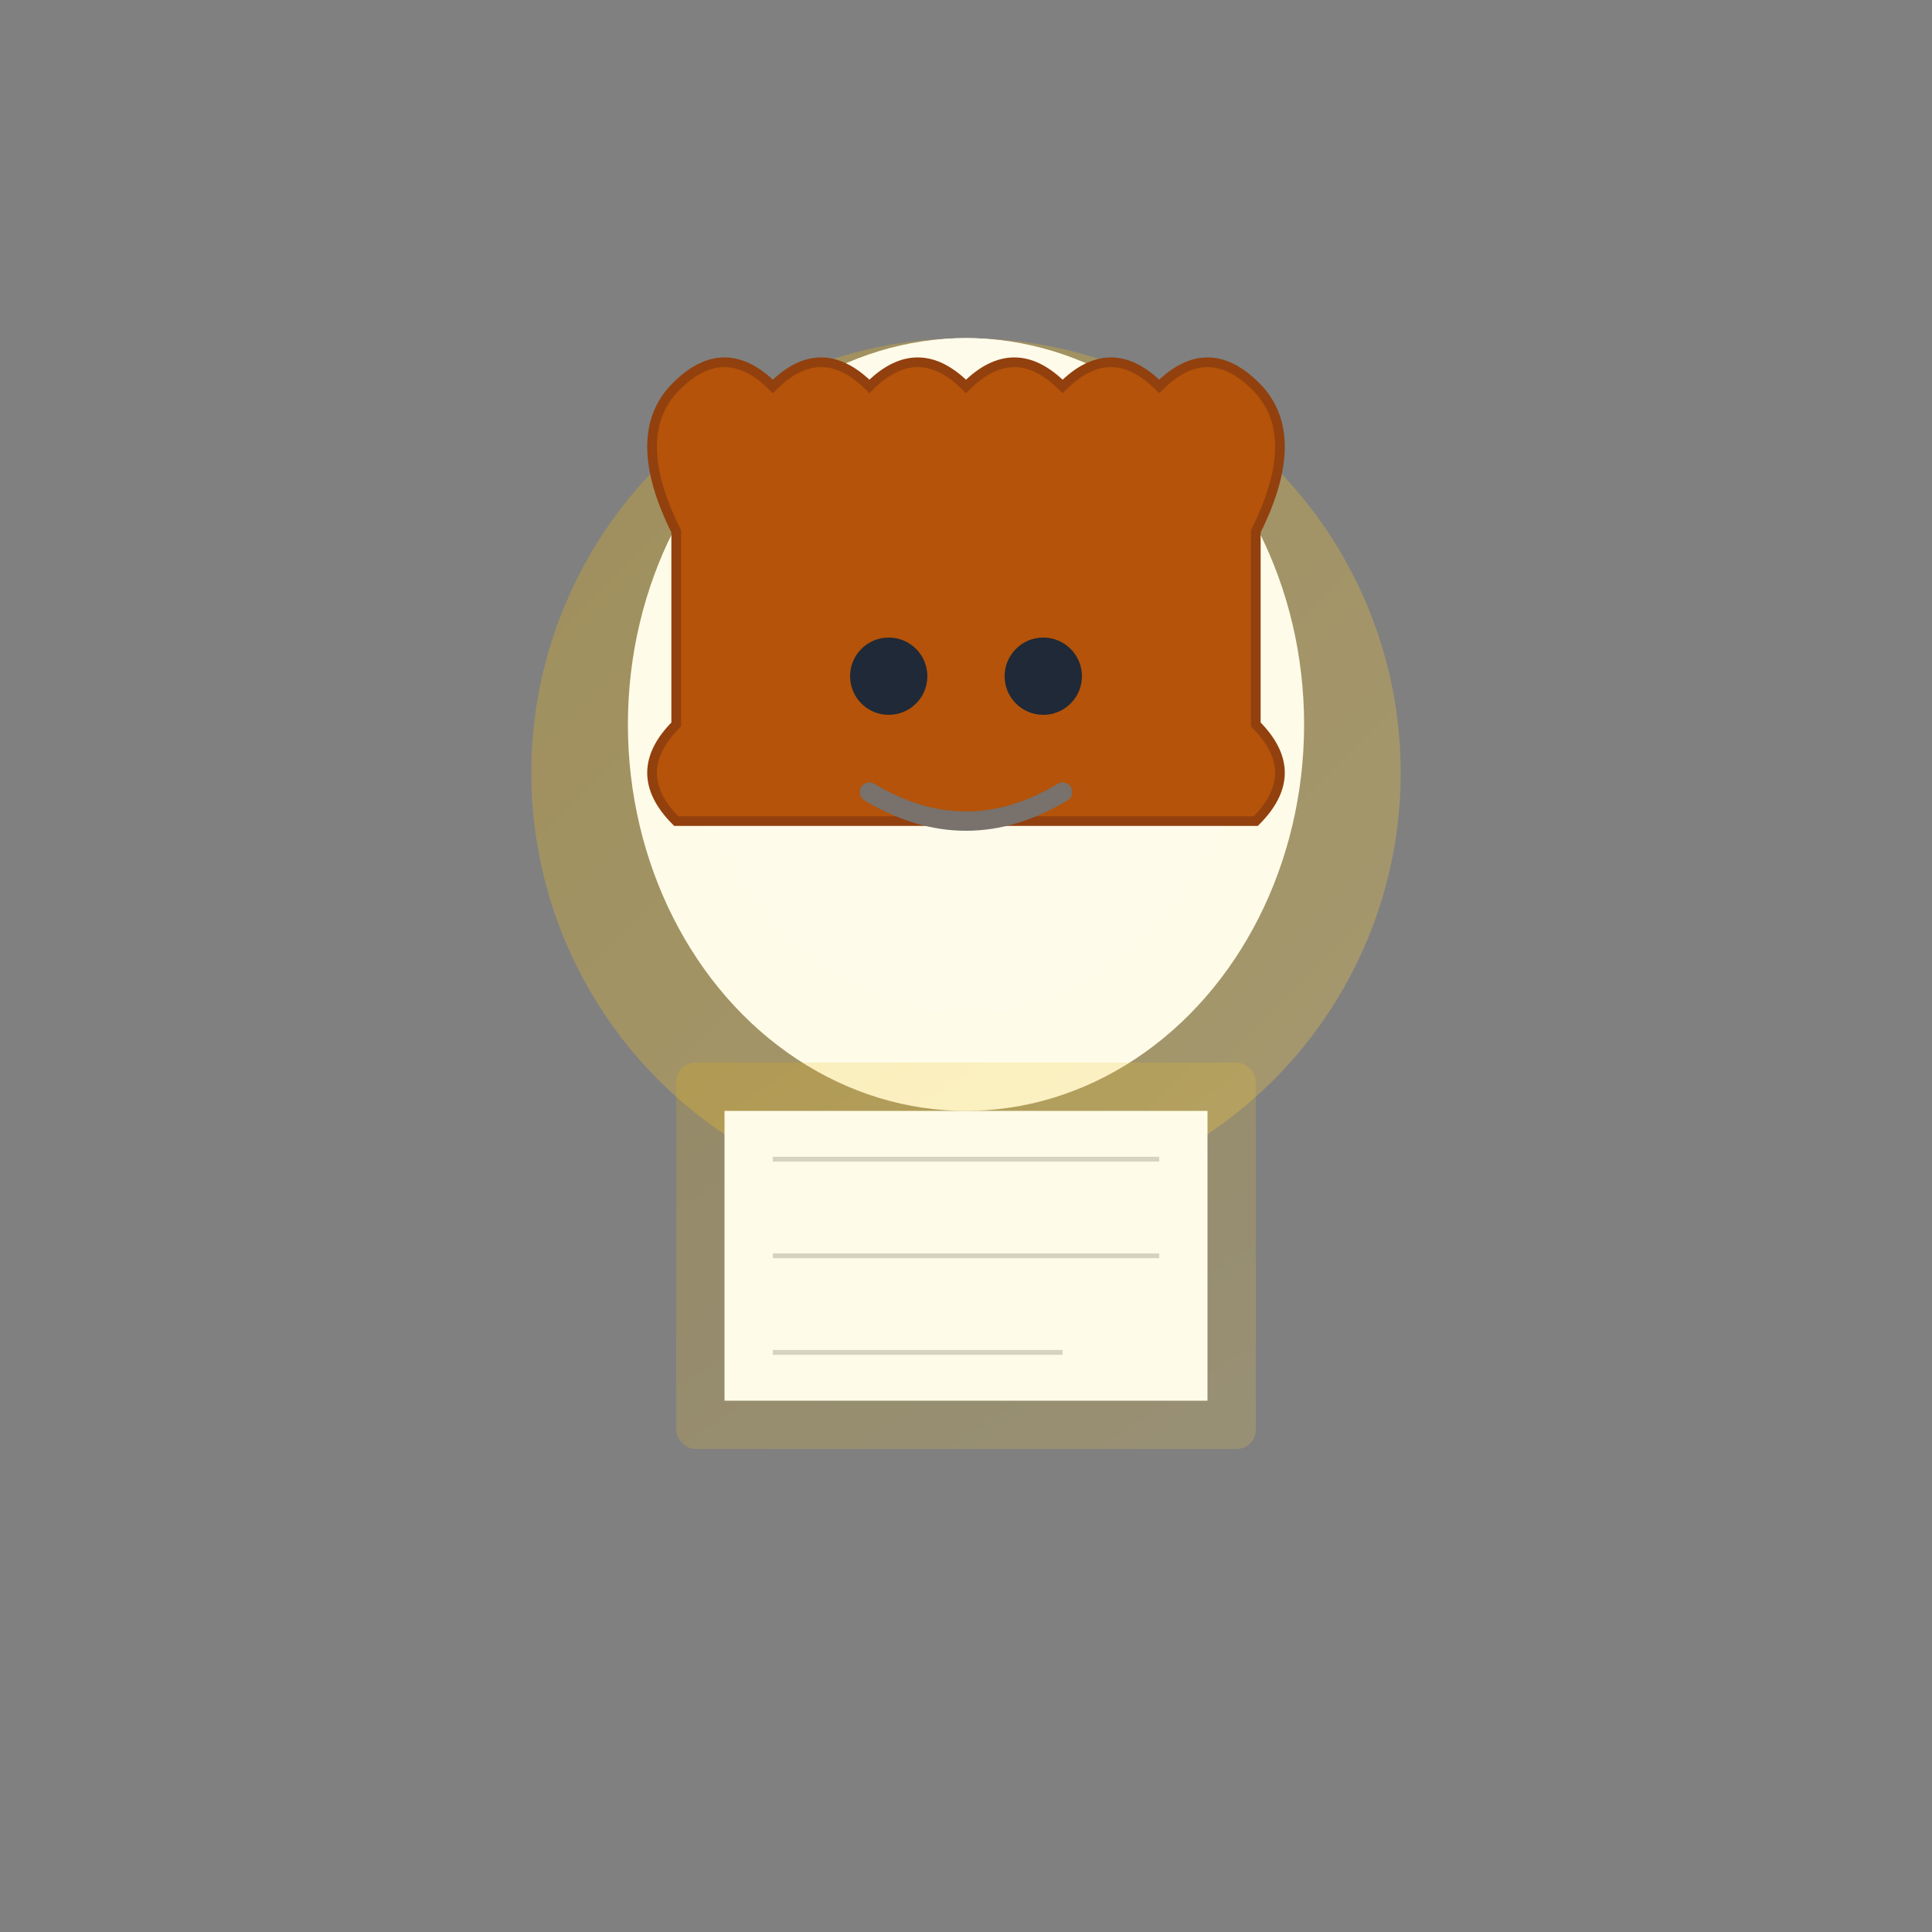 <svg xmlns="http://www.w3.org/2000/svg" viewBox="0 0 200 200" fill="none">
  <rect x="0" y="0" width="200" height="200" fill="#808080" stroke="none"/>
  <defs>
    <linearGradient id="elenaGradient" x1="0%" y1="0%" x2="100%" y2="100%">
      <stop offset="0%" style="stop-color:#EAB308;stop-opacity:1" />
      <stop offset="100%" style="stop-color:#FCD34D;stop-opacity:1" />
    </linearGradient>
  </defs>

  <!-- Голова -->
  <circle cx="100" cy="80" r="45" fill="url(#elenaGradient)" opacity="0.3"/>

  <!-- Портрет стилизованный -->
  <ellipse cx="100" cy="75" rx="35" ry="40" fill="#FEFCE8"/>
  <ellipse cx="100" cy="70" rx="30" ry="35" fill="#FFFBEB"/>

  <!-- Волосы -->
  <path d="M 70 55 Q 65 45 70 40 Q 75 35 80 40 Q 85 35 90 40 Q 95 35 100 40 Q 105 35 110 40 Q 115 35 120 40 Q 125 35 130 40 Q 135 45 130 55 L 130 75 Q 135 80 130 85 L 70 85 Q 65 80 70 75 Z"
        fill="#B45309" stroke="#92400E" stroke-width="1"/>

  <!-- Глаза -->
  <circle cx="92" cy="70" r="4" fill="#1F2937"/>
  <circle cx="108" cy="70" r="4" fill="#1F2937"/>

  <!-- Улыбка -->
  <path d="M 90 82 Q 100 88 110 82" stroke="#78716C" stroke-width="2" fill="none" stroke-linecap="round"/>

  <!-- Свиток/текст -->
  <rect x="70" y="110" width="60" height="40" rx="2" fill="url(#elenaGradient)" opacity="0.2"/>
  <rect x="75" y="115" width="50" height="30" fill="#FEFCE8"/>
  <line x1="80" y1="120" x2="120" y2="120" stroke="#78716C" stroke-width="0.5" opacity="0.3"/>
  <line x1="80" y1="130" x2="120" y2="130" stroke="#78716C" stroke-width="0.5" opacity="0.3"/>
  <line x1="80" y1="140" x2="110" y2="140" stroke="#78716C" stroke-width="0.5" opacity="0.3"/>
</svg>
